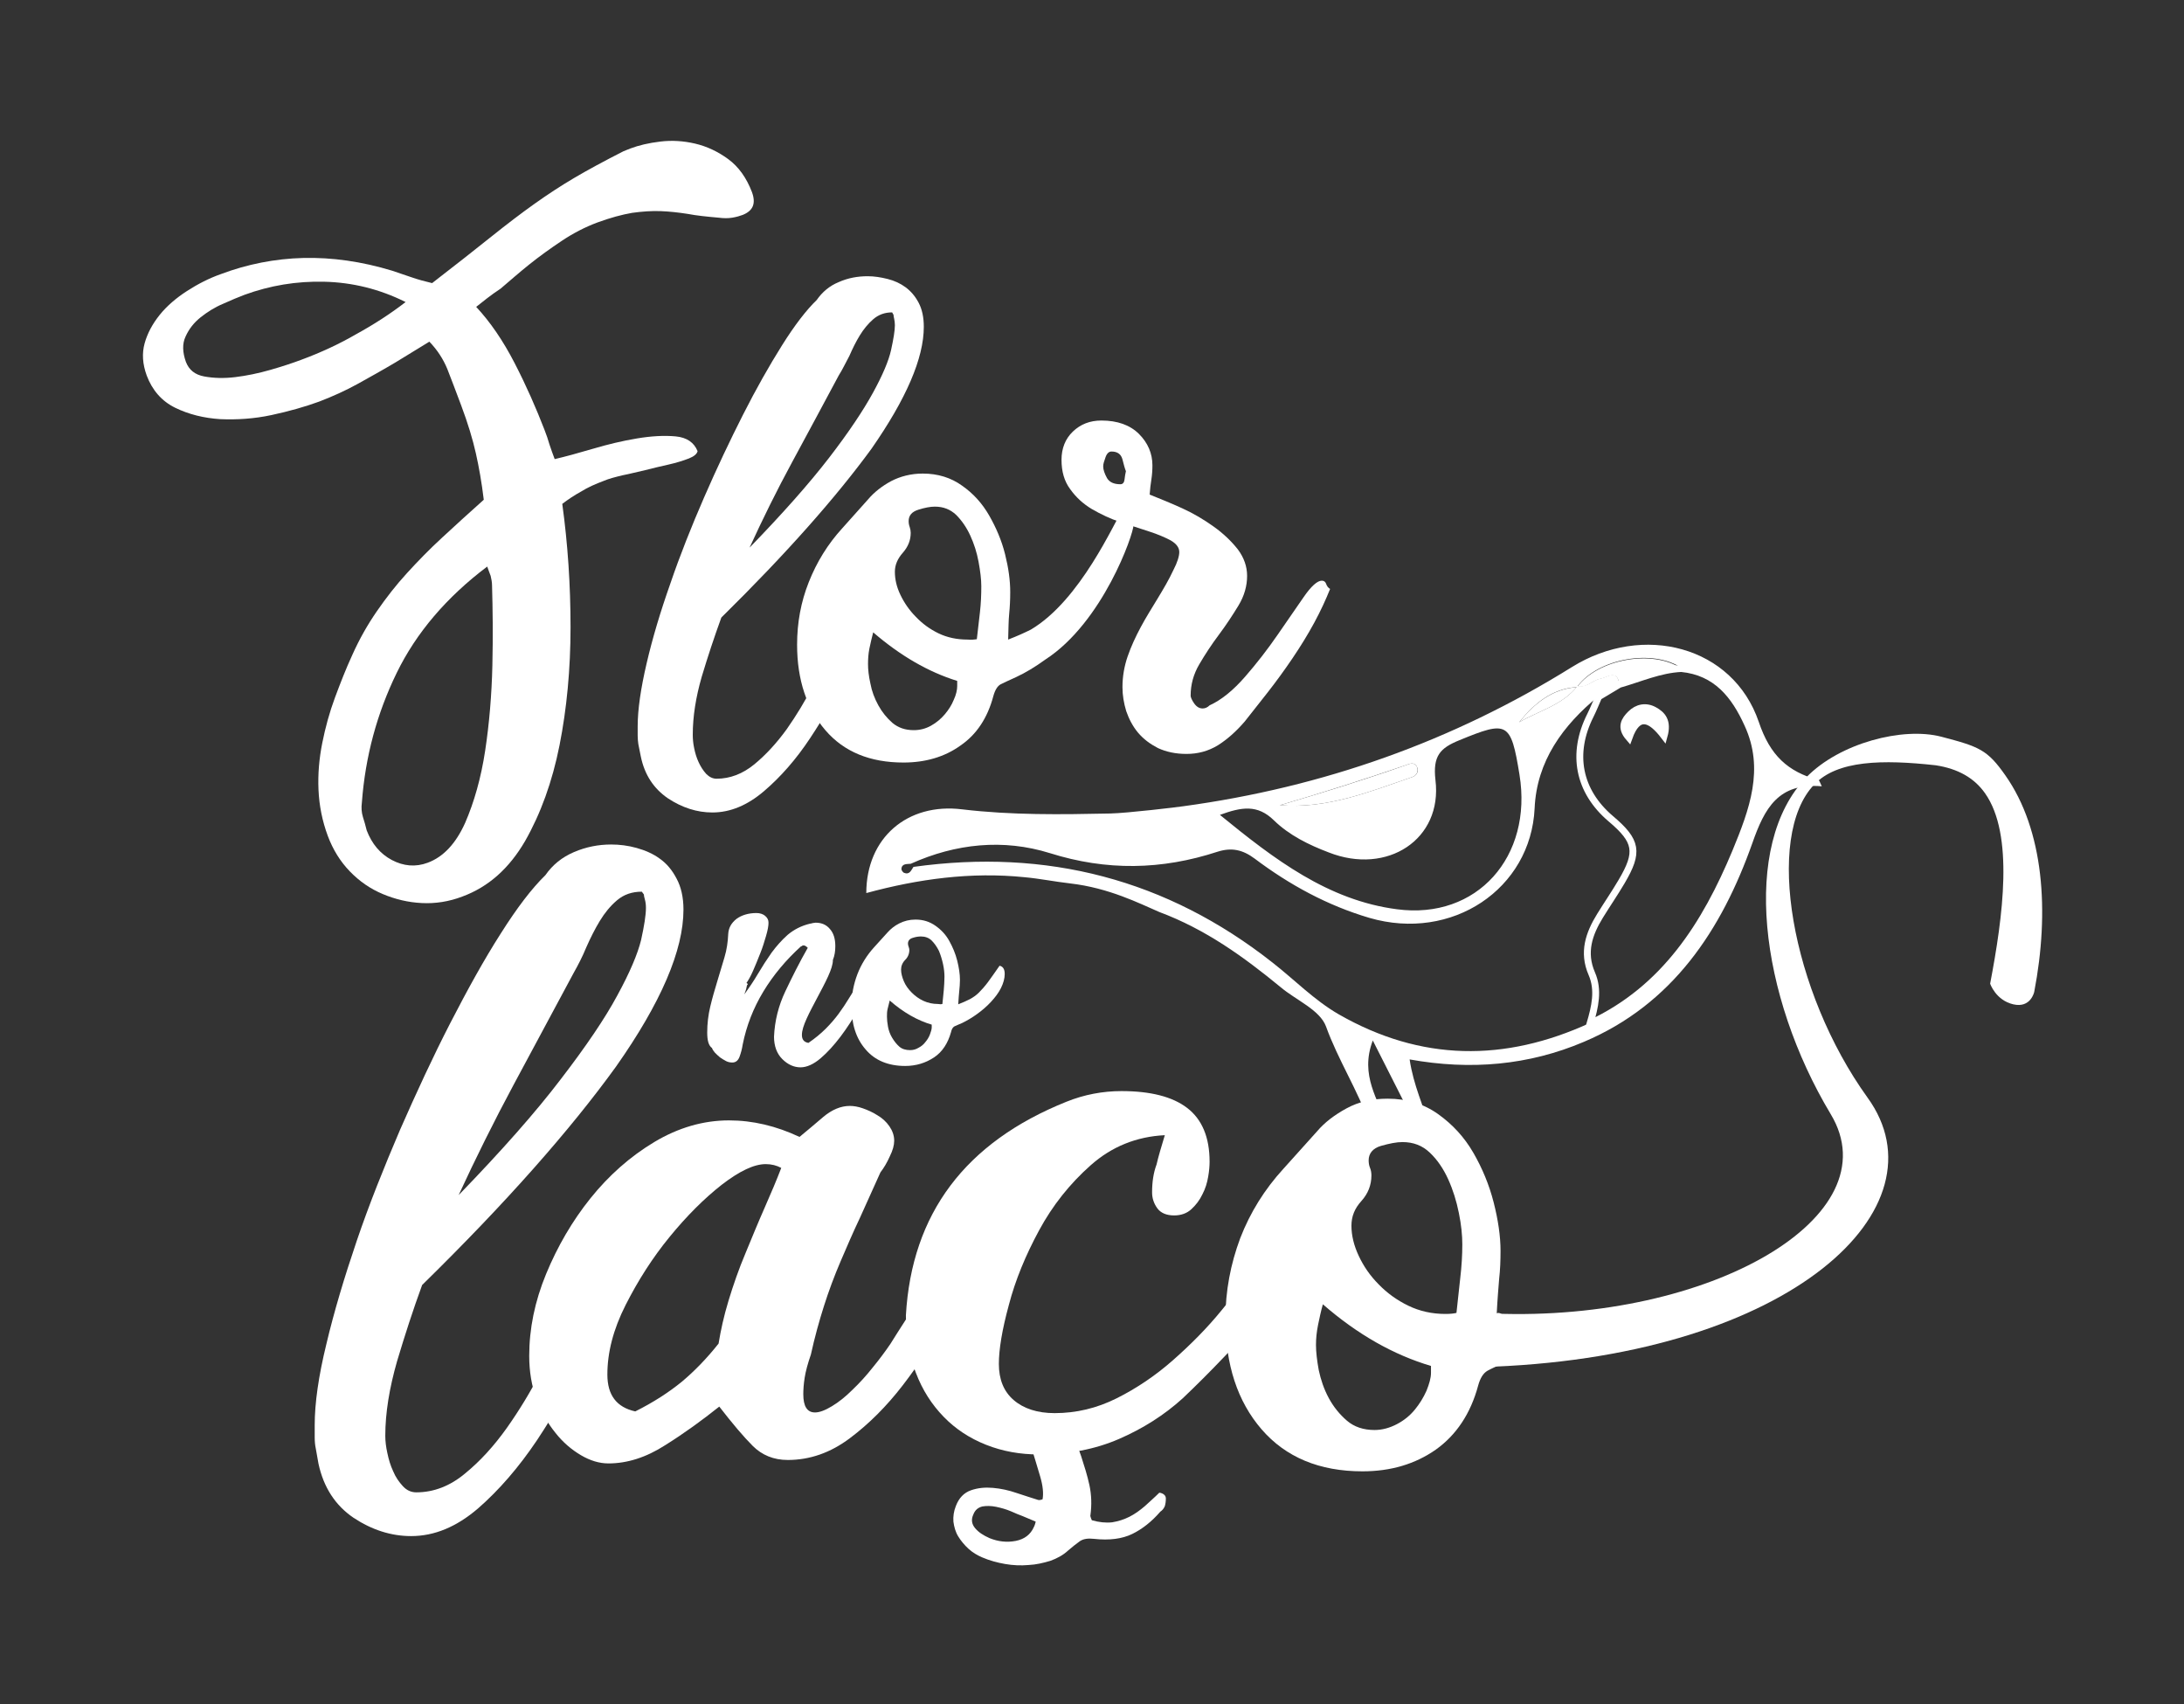 <?xml version="1.0" encoding="utf-8"?>
<!-- Generator: Adobe Illustrator 22.0.1, SVG Export Plug-In . SVG Version: 6.00 Build 0)  -->
<svg version="1.1" id="Layer_1" xmlns="http://www.w3.org/2000/svg" xmlns:xlink="http://www.w3.org/1999/xlink" x="0px" y="0px"
	 width="634.3px" height="494.8px" viewBox="0 0 634.3 494.8" style="enable-background:new 0 0 634.3 494.8;" xml:space="preserve"
	>
<rect x="0" y="0" width="634.3" height="494.8" fill="#333333" stroke="none"/>
<style type="text/css">
	.st0{fill:none;stroke:#FFFFFF;stroke-width:2;stroke-miterlimit:10;}
	.st1{fill:#FFFFFF;}
</style>
<g>
	<path class="st0" d="M470.3,198.7c6-1.7,11.7-4.3,18-4.6c10.2,1,15.5,7.8,19.3,16.2c6,13,1.4,25.1-3.5,37
		c-8.8,21.1-20.6,39.8-42.3,49.9c1.4-4.8,2.6-9.7,0.5-14.5c-2.7-6.2-0.8-11.6,2.4-16.8c2.1-3.4,4.3-6.6,6.3-10
		c5-8.5,4.5-11.7-3.2-18.2c-9.4-8-11.5-18.9-5.9-30c0.9-1.8,1.6-3.6,2.4-5.4C466.3,201.1,468.3,199.9,470.3,198.7z M483.3,213.7
		c1.2-4.3-0.5-6.2-2.9-7.5c-2.4-1.3-4.9-0.8-6.8,1.1c-1.7,1.7-3.2,3.8-0.5,6.9C475.7,206.9,479.4,208.6,483.3,213.7z"/>
	<path class="st1" d="M371.7,233.8c13.7,1.1,26-3.9,38.5-8.2c1.2-0.4,1.9-1.7,1.3-3c-0.8-1.5-2.2-0.8-3.3-0.4
		C396.2,226.4,384,230.2,371.7,233.8z"/>
	<path class="st1" d="M470.3,198.7c6-1.7,11.7-4.3,18-4.6c-8.3-5.6-24.1-2.8-30.2,5.3l-0.1-0.1c2.8,0.6,4.5-1.8,6.8-2.2
		C466.7,196.8,469.7,194.2,470.3,198.7z"/>
	<path class="st1" d="M458.1,199.5c-7.4,0.5-12.5,4.8-16.9,10.2c5.7-3.3,12.4-4.9,16.8-10.3C458,199.3,458.1,199.5,458.1,199.5z"/>
	<g>
		<path class="st1" d="M338.6,435.1c0-0.7-0.4-1.2-1.1-1.5c-0.3-0.1-0.6-0.2-0.8-0.2c-1.4,1.4-2.8,2.6-4.2,3.9
			c-1.4,1.2-2.9,2.3-4.5,3.1c-1.6,0.8-3.2,1.3-5,1.6c-1.8,0.2-3.8,0-5.9-0.6c-0.4-0.9-0.5-1.4-0.4-1.5c0.4-3,0.3-5.9-0.3-8.7
			c-0.6-2.8-1.5-5.6-2.4-8.4c-0.7-1.9-1.3-3.7-2-5.6l-13.8-1.8c0.4,1.6,0.8,3.1,1.3,4.7c0.9,3,1.8,5.8,2.6,8.6
			c0.8,2.7,1,4.9,0.7,6.6c-0.2,0.1-0.5,0.2-0.7,0.2c-0.2,0.1-0.4,0-0.6,0c-1.8-0.6-3.9-1.2-6.2-2c-2.3-0.8-4.6-1.3-6.9-1.5
			c-2.3-0.2-4.4,0-6.4,0.7c-2,0.7-3.5,2.2-4.4,4.6c-0.6,1.5-0.8,3-0.7,4.5c0.2,1.5,0.6,3,1.4,4.3c0.8,1.3,1.8,2.5,3,3.6
			c1.2,1.1,2.6,1.9,4,2.5c2.1,0.9,4.3,1.5,6.6,1.9c2.3,0.4,4.6,0.5,6.8,0.3c2.2-0.1,4.3-0.6,6.3-1.2c2-0.7,3.8-1.7,5.2-3
			c1.3-1.1,2.4-2,3.4-2.7c1-0.7,2.4-0.9,4.1-0.7c4.5,0.5,8.2,0,11.1-1.4c2.9-1.4,5.7-3.6,8.2-6.5c0.6-0.4,1-0.9,1.3-1.6
			C338.5,436.6,338.6,435.9,338.6,435.1z M295,447.4c-2.6,0.5-5.1,0.2-7.6-0.8c-1.8-0.8-3.2-1.7-4.2-2.9c-1-1.2-1.2-2.5-0.5-4
			c0.5-1.3,1.4-2,2.6-2.3c1.2-0.2,2.5-0.2,4,0.1c1.4,0.3,2.9,0.7,4.3,1.3c1.4,0.6,2.5,1.1,3.4,1.4l3.8,1.6c-0.1,0.4-0.2,0.9-0.5,1.5
			C299.3,445.6,297.5,446.9,295,447.4z"/>
		<path class="st1" d="M473,214.2c2.7-7.3,6.3-5.5,10.2-0.5c1.2-4.3-0.5-6.2-2.9-7.5c-2.4-1.3-4.9-0.8-6.8,1.1
			C471.8,209,470.3,211,473,214.2z"/>
		<path class="st1" d="M251.6,259.3c15.1-4.1,30.4-6.2,46-4.6c4.4,0.4,8.8,1.3,13.2,1.8c11.3,1.3,20.1,5.8,25.9,8.3
			c13.4,5,24.5,13,35.2,21.8c4.5,3.8,11.4,6.6,13.2,11.4c3.5,9.7,9.2,18.5,12.7,28.3c-4.6-0.7,18.5,4.6,17.6,1.6
			c-1.9-6.6-4.9-12.8-6-20.3c17.7,3.2,34.6,1.7,50.6-5.1c25.8-10.9,40-32.5,48.9-57.6c3.6-10.3,7.6-17.7,20.2-16.6
			c-0.6-1.2-0.7-1.8-1-1.8c-8.9-2.5-14-7.1-17.3-16.9c-7.5-22-33.6-28.8-54.3-15.9c-34.7,21.6-72.4,34.9-112.9,40.4
			c-1.2,0.2-16.2,2-21.2,2.1c-14.3,0.3-28.6,0.5-42.9-1.2C263.5,233,251.6,243.3,251.6,259.3z M410.2,225.6
			c-12.5,4.3-24.8,9.3-38.5,8.2c12.3-3.6,24.5-7.5,36.5-11.6c1.1-0.4,2.5-1.1,3.3,0.4C412.2,223.9,411.4,225.2,410.2,225.6z
			 M441.3,224.9c3.9,23.8-12.3,42.2-35.6,39.1c-20-2.6-35.6-14.5-51.4-27.4c6.3-2.3,10.9-3.1,15.7,1.6c4.4,4.3,10.1,7.1,15.9,9.3
			c17,6.7,33.1-3.8,31-21c-0.8-7,1.3-9.3,7-11.6C437.8,209.2,438.8,209.5,441.3,224.9z M457.9,199.5c-4.4,5.3-11,6.9-16.7,10.2
			C445.6,204.3,450.6,200,457.9,199.5z M398.7,302.1c5.1,10,9.3,18.4,14,27.7c-4.4-0.8-8.9,0.9-10.1-3.3
			C400.5,319.3,394.8,312.4,398.7,302.1z M264.5,250.8c13.1-5.9,26.9-7.3,40.4-3.1c16.5,5.2,32.5,4.9,48.7-0.4
			c4.1-1.3,7.3-0.6,10.8,2c10.1,7.6,21.1,13.6,33.3,17.2c24,7,46.9-8.4,48-31.8c0.6-13.7,8.2-24.1,18.6-32.6c2-1.2,4-2.4,6-3.5
			c-0.6-4.5-3.6-1.9-5.4-1.6c-2.3,0.4-4,2.7-6.7,2.2c6.1-8.1,21.9-10.8,30.1-5.3c10.2,1,15.5,7.8,19.3,16.2c6,13,1.4,25.1-3.5,37
			c-8.8,21.1-20.6,39.8-42.3,49.9c-24.8,11.4-49.1,11.2-73-2.5c-7.1-4.1-12.8-10-19.2-15c-30.7-24.2-65.6-33.2-104.3-27.8
			c-0.7,1-1.1,2.4-2.8,1.7c-0.3-0.2-0.7-0.7-0.7-1.1C261.9,250.7,263.4,250.9,264.5,250.8z"/>
		<g>
			<path class="st1" d="M122.6,373.1c-2.6,7.1-5,14.5-7.3,22.2c-2.2,7.7-3.4,14.9-3.4,21.6c0,1.5,0.2,3.2,0.6,5
				c0.4,1.9,0.9,3.6,1.7,5.3c0.7,1.7,1.7,3.1,2.8,4.3c1.1,1.2,2.4,1.8,3.9,1.8c5,0,9.8-1.8,14.2-5.5c4.4-3.6,8.4-8,12.1-13.2
				c3.6-5.1,6.9-10.5,9.7-16c2.8-5.5,5.2-10,7.3-13.6c0.2-0.6,0.8-2.2,2-4.9c1.1-2.7,2.3-5.5,3.6-8.4c1.3-2.9,2.7-5.6,4.1-8
				c1.4-2.4,2.7-3.6,3.8-3.6c1.3,0,2.3,0.7,3.1,2c0.7,1.3,1.1,2.4,1.1,3.4c0,0.7-0.2,1.7-0.6,2.8c-3,7.3-6.6,15.4-10.9,24.4
				c-4.3,9-9.1,17.4-14.4,25.4c-5.3,7.9-11.1,14.6-17.2,19.9c-6.2,5.3-12.6,8-19.4,8c-5.8,0-11.4-1.8-16.7-5.3
				c-5.3-3.6-8.7-8.8-10.2-15.7l-0.8-4.5c-0.2-0.9-0.3-2-0.3-3.2c0-1.2,0-2.4,0-3.5c0-6.4,1.1-14.2,3.4-23.6
				c2.2-9.3,5.2-19.3,8.8-29.9c3.6-10.6,7.9-21.3,12.6-32.3c4.8-10.9,9.6-21.3,14.6-31c5-9.7,9.8-18.4,14.6-25.9
				c4.8-7.6,9.1-13.2,13-17c2.1-3,4.8-5.2,8.3-6.7c3.5-1.5,7.1-2.2,10.8-2.2c2.4,0,4.9,0.3,7.4,1c2.5,0.7,4.8,1.7,6.7,3.1
				c2,1.4,3.6,3.3,4.9,5.8c1.3,2.4,2,5.4,2,9c0,11.8-6.5,27-19.6,45.6C165.6,328.1,146.9,349.3,122.6,373.1z M166.6,282.5
				c-5.8,10.8-11.6,21.6-17.4,32.4c-5.8,10.8-11.1,21.5-16,32.1c12.5-12.9,22.4-24.1,29.7-33.7c7.3-9.5,12.8-17.6,16.4-24.3
				c3.6-6.6,5.9-12,6.9-16.1c0.9-4.1,1.4-7.2,1.4-9.3c0-0.9-0.1-1.7-0.3-2.4c-0.2-0.7-0.3-1.2-0.3-1.5l-0.6-0.8
				c-2.8,0-5.2,0.8-7.2,2.5c-2,1.7-3.6,3.7-5,6c-1.4,2.3-2.7,4.9-3.9,7.6C169.2,277.7,167.9,280.2,166.6,282.5z"/>
			<path class="st1" d="M258.6,390.2c1.3-2.1,2.9-4.6,4.9-7.7c2-3.1,4-6.3,6.2-9.5c2.1-3.3,4.2-6.5,6.2-9.5c2-3.1,3.6-5.8,4.9-8
				c0.7-1.1,1.6-1.1,2.7,0.1c1,1.2,1.7,2.3,2.1,3.2c0,0.7-0.2,1.9-0.6,3.4c-2.8,6.2-6.1,12.9-10,20.1c-3.8,7.2-8.1,13.8-12.8,19.9
				c-4.7,6.1-9.8,11.2-15.4,15.4c-5.6,4.2-11.6,6.3-18,6.3c-4.1,0-7.5-1.4-10.2-4.1c-2.7-2.7-5.9-6.5-9.7-11.4
				c-4.9,3.9-10.1,7.7-15.7,11.2c-5.6,3.6-11.1,5.3-16.5,5.3c-2.6,0-5.3-0.8-8-2.4c-2.7-1.6-5.2-3.7-7.4-6.5c-2.2-2.7-4.1-6-5.5-9.8
				c-1.4-3.8-2.1-8-2.1-12.5c0-7.9,1.6-15.8,4.9-23.8c3.3-8,7.6-15.4,12.9-22c5.3-6.6,11.5-12.1,18.5-16.3c7-4.2,14.3-6.3,21.7-6.3
				c6.9,0,13.7,1.6,20.5,4.8c2.1-1.7,4.3-3.6,6.9-5.8c2.5-2.1,5.1-3.2,7.7-3.2c1.1,0,2.4,0.2,3.8,0.7c1.4,0.5,2.8,1.1,4.2,2
				c1.4,0.8,2.6,1.9,3.5,3.2c0.9,1.3,1.4,2.7,1.4,4.2c0,1.3-0.4,2.8-1.3,4.6c-0.8,1.8-1.7,3.3-2.7,4.6c-2.1,4.7-4.1,9.1-6,13.3
				c-2,4.2-3.8,8.4-5.6,12.6c-1.8,4.2-3.4,8.5-4.8,12.9c-1.4,4.4-2.7,9.1-3.8,14.1c-0.9,2.6-1.5,4.8-1.8,6.7
				c-0.3,1.9-0.4,3.5-0.4,4.8c0,3.5,1.1,5.3,3.4,5.3c1.3,0,2.9-0.6,4.9-1.8c2-1.2,4-2.8,6-4.8c2.1-2,4-4.1,5.9-6.5
				C255.4,394.7,257.1,392.4,258.6,390.2z M226.9,339.1c-1.3-0.7-2.8-1.1-4.5-1.1c-3.4,0-7.6,2-12.8,6c-5.1,4-10.2,9.1-15.1,15.1
				c-5,6.1-9.2,12.7-12.8,19.8c-3.6,7.1-5.3,13.8-5.3,20.2c0,6,2.7,9.5,8.1,10.7c5.2-2.6,9.7-5.5,13.5-8.6
				c3.7-3.1,7.3-6.8,10.7-11.1c0.6-3.7,1.5-7.9,2.9-12.5c1.4-4.6,3-9.2,4.9-13.7c1.9-4.6,3.7-9,5.6-13.3
				C224,346.3,225.6,342.5,226.9,339.1z"/>
			<path class="st1" d="M338.3,329.6c-8.2,0.4-15.4,3.3-21.5,8.7c-6.1,5.4-11.1,11.7-15,18.9c-3.9,7.2-6.9,14.4-8.8,21.7
				c-2,7.3-2.9,13-2.9,17.1c0,4.5,1.4,8,4.3,10.5c2.9,2.5,6.9,3.8,11.9,3.8c6.2,0,12.2-1.4,18-4.3c5.8-2.9,11.3-6.6,16.4-11.1
				c5.1-4.5,9.9-9.3,14.2-14.6c4.3-5.2,8.1-10.2,11.4-14.9c3.3-4.7,5.9-8.7,8-12.1c2.1-3.4,3.5-5.4,4.2-6.2c0.9,0.9,1.8,1.8,2.5,2.5
				c0.7,0.7,1.1,1.3,1.1,1.7c-1.1,4.9-3,9.8-5.8,14.7c-2.7,5-5.8,9.8-9.3,14.4c-3.5,4.7-7.2,9.2-11.4,13.5
				c-4.1,4.3-8.1,8.3-12.1,12.1c-5.4,4.9-11.6,8.8-18.5,11.8c-6.9,3-14.7,4.5-23.3,4.5c-5.4,0-10.5-0.9-15.3-2.8
				c-4.8-1.9-8.9-4.6-12.3-8.1c-3.5-3.6-6.2-7.8-8.1-12.8c-2-5-2.9-10.5-2.9-16.7c1.7-29.5,17.2-50.2,46.6-62
				c5.2-2.1,10.6-3.1,16-3.1c8.4,0,14.8,1.6,19.1,4.9c4.3,3.3,6.5,8.5,6.5,15.6c0,1.1-0.1,2.6-0.4,4.3c-0.3,1.8-0.8,3.5-1.7,5.2
				c-0.8,1.7-1.9,3.1-3.2,4.3c-1.3,1.2-3,1.8-5,1.8c-2.2,0-3.9-0.7-4.9-2.1c-1-1.4-1.5-2.9-1.5-4.6c0-3,0.4-5.7,1.3-8.1
				C336.4,335.9,337.3,332.9,338.3,329.6z"/>
		</g>
		<g>
			<path class="st1" d="M434.7,381.3c3.4-1.3,6.6,12.3,3.1,14c-2.6,1.1-4.5,2-5.8,2.7c-1.2,0.7-2.1,2.1-2.7,4.3
				c-2.2,8.2-6.4,14.4-12.3,18.6c-6,4.2-13.1,6.3-21.3,6.3c-12.5,0-22.3-4.1-29.3-12.2c-7-8.1-10.5-18.8-10.5-32
				c0-8.2,1.5-16,4.3-23.5c2.9-7.5,7.1-14.2,12.5-20.1l9.8-10.9c2.2-2.6,5.1-4.8,8.6-6.7c3.5-1.9,7.4-2.8,11.9-2.8
				c5.6,0,10.5,1.5,14.7,4.5c4.2,3,7.6,6.7,10.2,11.2c2.6,4.5,4.6,9.3,5.9,14.4c1.3,5.1,2,9.8,2,14.1c0,2.8-0.1,5.5-0.4,8.1
				C435.2,373.9,434.9,377.2,434.7,381.3z M384.2,378.7c-0.6,2.1-1,4.1-1.4,6c-0.4,2-0.6,3.9-0.6,5.8c0,2.1,0.3,4.5,0.8,7.3
				c0.6,2.8,1.5,5.5,2.9,8.1c1.4,2.6,3.2,4.8,5.3,6.6c2.1,1.8,4.8,2.7,8,2.7c2.2,0,4.4-0.6,6.5-1.7c2.1-1.1,3.8-2.5,5.2-4.2
				c1.4-1.7,2.5-3.5,3.4-5.5c0.8-2,1.3-3.7,1.3-5.2v-2C404.8,393.4,394.3,387.5,384.2,378.7z M423,381.2c0.4-3.4,0.7-6.7,1.1-10.1
				c0.4-3.4,0.6-6.6,0.6-9.8c0-2.6-0.3-5.7-1-9.1c-0.7-3.5-1.7-6.7-3.1-9.8c-1.4-3.1-3.2-5.7-5.3-7.7c-2.2-2.1-4.8-3.1-8-3.1
				c-1.7,0-3.7,0.4-6.2,1.1c-2.4,0.7-3.6,2.2-3.6,4.2c0,0.7,0.1,1.5,0.4,2.2c0.3,0.7,0.4,1.5,0.4,2.2c0,2.8-1,5.3-2.9,7.4
				c-2,2.2-2.9,4.5-2.9,7.2c0,2.8,0.7,5.7,2.1,8.7c1.4,3,3.3,5.8,5.8,8.3c2.4,2.5,5.3,4.6,8.6,6.2c3.3,1.6,6.9,2.4,10.8,2.4
				C421.1,381.5,422.2,381.4,423,381.2z"/>
		</g>
		<g>
			<path class="st1" d="M434,396.8v-15.4c62.8,2.4,115.6-28.2,97.7-57.9c-20.7-34.5-26.1-78.1-7.1-97.8c9.7-10,28.1-14.7,39.2-11.8
				s13.4,3.8,18.6,11.2c11.2,15.9,12.9,39.5,8.4,62.9c0,0-1,4.8-6.1,3.6c-5.1-1.2-6.7-6-6.7-6c3.7-19.4,7-43.3-1.5-55.3
				c-3.1-4.4-7.8-7.1-14.3-8.1c-15.4-1.7-28.6-1.5-35.3,5.6c-14.5,15.1-6.7,60.1,15.5,90.9C565.5,350.6,520.4,393.2,434,396.8z"/>
		</g>
		<path class="st1" d="M138.3,89.1c4.1,4.4,7.8,9.8,11.2,16.4c3.4,6.6,6.2,13,8.6,19.2c0.6,1.5,1.1,3,1.5,4.4c0.5,1.5,1,2.9,1.5,4.2
			c3-0.7,6.7-1.7,11.1-3c4.4-1.3,8.6-2.3,12.8-3c4.2-0.7,7.9-0.9,11.2-0.6c3.3,0.3,5.4,1.8,6.4,4.3c-0.2,0.8-1,1.5-2.5,2.1
			c-1.8,0.7-3.8,1.3-6,1.8c-2.2,0.5-4.4,1-6.7,1.6c-2.3,0.5-4.5,1.1-6.6,1.5c-2.1,0.5-4,1-5.4,1.6c-2.4,0.9-4.7,1.9-6.6,3.1
			c-2,1.1-3.8,2.3-5.5,3.6c1.6,11.6,2.4,23.6,2.4,35.8c0,12.2-1.1,23.7-3.2,34.3c-2.1,10.6-5.5,19.9-10,27.8
			c-4.6,7.9-10.6,13.3-18.2,16.1c-3.9,1.5-7.9,2.1-11.8,1.9c-4-0.2-7.7-1.1-11.3-2.6c-3.6-1.5-6.8-3.7-9.6-6.6
			c-2.8-2.9-4.9-6.3-6.4-10.3c-1.6-4.3-2.5-8.8-2.7-13.4c-0.2-4.6,0.2-9.1,1.1-13.6c0.9-4.5,2.1-8.9,3.7-13.2
			c1.6-4.3,3.2-8.4,5-12.3c2.1-4.7,4.5-8.9,7.2-12.8c2.7-3.9,5.5-7.5,8.7-11s6.5-6.9,10.2-10.3c3.7-3.4,7.7-7.1,12.1-11
			c-0.6-5-1.4-9.5-2.3-13.5c-0.9-4-2.3-8.7-4.3-14c-1.5-4.1-2.9-7.6-4-10.5c-1.2-2.9-2.9-5.5-5.2-7.9l-9.8,6
			c-3.7,2.2-7.3,4.2-10.9,6.2c-3.6,2-7.4,3.7-11.3,5.2c-4.1,1.5-8.7,2.8-13.8,3.9c-5.1,1.1-10.1,1.4-14.9,1.2
			c-4.8-0.3-9.2-1.4-13.1-3.3c-3.9-1.9-6.7-5.1-8.3-9.4c-1.2-3.3-1.4-6.4-0.6-9.3c0.8-2.9,2.3-5.7,4.4-8.3c2.1-2.6,4.8-4.9,7.9-6.9
			c3.1-2,6.4-3.7,9.8-4.9c7.7-2.9,15.8-4.5,24-4.7c8.3-0.2,16.9,1,25.8,3.7c1.8,0.6,3.6,1.2,5.6,1.9c2,0.7,3.9,1.2,6,1.7
			c7-5.4,12.7-9.9,17.2-13.5c4.5-3.6,8.7-6.8,12.5-9.5c3.8-2.7,7.6-5.2,11.5-7.5c3.9-2.3,8.7-4.9,14.4-7.8l2-0.8
			c2.4-0.9,5.3-1.6,8.7-2c3.3-0.4,6.7-0.2,10.1,0.6c3.4,0.8,6.6,2.3,9.6,4.5c3,2.2,5.3,5.4,6.9,9.6c1.2,3.3,0.3,5.4-2.7,6.6
			c-0.8,0.3-1.8,0.6-3,0.8c-1.2,0.2-2.5,0.2-4,0c-3.4-0.3-6.4-0.6-9-1.1c-2.6-0.4-5.2-0.7-7.8-0.8c-2.6-0.1-5.4,0.1-8.3,0.5
			c-2.9,0.5-6.3,1.4-10.1,2.8c-3.5,1.3-7,3.1-10.3,5.3s-6.5,4.5-9.5,6.9c-3,2.4-5.7,4.8-8.3,7C142.5,85.7,140.2,87.6,138.3,89.1z
			 M117.8,87.7c-7.6-3.8-15.5-5.7-23.6-5.9c-8.1-0.2-15.8,1.1-23.2,3.8c-1.8,0.7-3.8,1.5-6.2,2.6c-2.4,1-4.6,2.4-6.5,3.9
			c-2,1.6-3.4,3.4-4.4,5.6c-1,2.1-0.9,4.6,0.1,7.4c0.9,2.3,2.6,3.7,5.3,4.2c2.7,0.5,5.7,0.6,9,0.2c3.3-0.4,6.7-1.1,10.2-2.1
			c3.5-1,6.5-2,8.9-2.9c5.7-2.1,11.1-4.6,16.1-7.5C108.6,94.2,113.4,91.1,117.8,87.7z M141.5,164.5c-11.8,8.9-20.6,19.2-26.3,30.9
			c-5.7,11.7-9.1,24.2-10.1,37.6c-0.2,1.5-0.1,2.9,0.3,4.2c0.4,1.3,0.8,2.6,1.1,3.9c1.5,3.9,3.9,6.8,7.3,8.6
			c3.4,1.8,6.9,2.1,10.4,0.8c4.6-1.7,8.2-5.6,10.9-11.6c2.6-6,4.6-13,5.8-20.9c1.2-7.9,1.9-16.2,2.1-24.8c0.2-8.7,0.1-16.4-0.1-23.3
			c0-0.9-0.2-1.8-0.4-2.7C142.1,166.2,141.8,165.3,141.5,164.5z"/>
		<g>
			<path class="st1" d="M209.5,179.3c-2,5.5-3.9,11.2-5.7,17.2c-1.7,5.9-2.6,11.5-2.6,16.8c0,1.2,0.1,2.5,0.4,3.9
				c0.3,1.5,0.7,2.8,1.3,4.1c0.6,1.3,1.3,2.4,2.2,3.4c0.9,0.9,1.9,1.4,3,1.4c3.9,0,7.6-1.4,11-4.2c3.4-2.8,6.5-6.2,9.4-10.2
				c2.8-4,5.3-8.1,7.5-12.4c2.2-4.3,4.1-7.8,5.7-10.6c0.1-0.4,0.7-1.7,1.5-3.8c0.9-2.1,1.8-4.3,2.8-6.5c1-2.2,2.1-4.3,3.2-6.2
				c1.1-1.9,2.1-2.8,2.9-2.8c1,0,1.8,0.5,2.4,1.5c0.6,1,0.9,1.9,0.9,2.6c0,0.6-0.1,1.3-0.4,2.2c-2.3,5.7-5.1,12-8.5,18.9
				c-3.3,7-7.1,13.5-11.2,19.7s-8.6,11.3-13.4,15.4c-4.8,4.1-9.8,6.2-15,6.2c-4.5,0-8.8-1.4-12.9-4.1c-4.1-2.8-6.8-6.8-7.9-12.2
				l-0.7-3.5c-0.1-0.7-0.2-1.6-0.2-2.5c0-0.9,0-1.8,0-2.7c0-4.9,0.9-11,2.6-18.3c1.7-7.3,4-15,6.9-23.2c2.8-8.2,6.1-16.5,9.8-25
				c3.7-8.5,7.5-16.5,11.3-24c3.8-7.5,7.6-14.2,11.3-20.1c3.7-5.9,7.1-10.3,10.1-13.2c1.6-2.3,3.7-4.1,6.4-5.2
				c2.7-1.2,5.5-1.7,8.4-1.7c1.9,0,3.8,0.3,5.8,0.8c2,0.5,3.7,1.3,5.2,2.4c1.5,1.1,2.8,2.6,3.8,4.5c1,1.9,1.5,4.2,1.5,7
				c0,9.1-5.1,20.9-15.2,35.4C242.8,144.4,228.3,160.8,209.5,179.3z M243.6,109c-4.5,8.4-9,16.8-13.5,25.1
				c-4.5,8.3-8.6,16.6-12.4,24.9c9.7-10,17.4-18.7,23.1-26.1c5.7-7.4,9.9-13.7,12.7-18.8c2.8-5.1,4.6-9.3,5.3-12.5
				c0.7-3.2,1.1-5.6,1.1-7.2c0-0.7-0.1-1.3-0.2-1.8c-0.1-0.5-0.2-0.9-0.2-1.2l-0.4-0.7c-2.2,0-4,0.7-5.5,2c-1.5,1.3-2.8,2.9-3.9,4.7
				c-1.1,1.8-2.1,3.8-3,5.9C245.6,105.3,244.7,107.3,243.6,109z"/>
			<path class="st1" d="M292.8,185.7c2.6-1,4.8-2,6.6-2.9c14.5-8.6,24.2-31.2,26.8-35.1c2,0.4,3,2,3,4.8c0,2.6-8.9,28.2-25.6,39
				c-2.9,2.1-5.7,3.8-8.5,5.1c-2,0.9-3.5,1.6-4.5,2.1c-0.9,0.5-1.6,1.6-2.1,3.4c-1.7,6.4-4.9,11.2-9.6,14.4
				c-4.6,3.3-10.2,4.9-16.5,4.9c-9.7,0-17.3-3.1-22.7-9.4c-5.4-6.3-8.2-14.6-8.2-24.8c0-6.4,1.1-12.4,3.4-18.2
				c2.3-5.8,5.5-11,9.7-15.6l7.6-8.5c1.7-2,4-3.8,6.6-5.2c2.7-1.4,5.8-2.2,9.2-2.2c4.4,0,8.2,1.2,11.4,3.5c3.3,2.3,5.9,5.2,7.9,8.7
				c2,3.5,3.6,7.2,4.6,11.2c1,4,1.5,7.6,1.5,11c0,2.2-0.1,4.3-0.3,6.3S292.9,182.5,292.8,185.7z M253.6,183.6
				c-0.4,1.6-0.8,3.2-1.1,4.7c-0.3,1.5-0.4,3-0.4,4.5c0,1.6,0.2,3.5,0.7,5.7c0.4,2.2,1.2,4.3,2.3,6.3c1.1,2,2.5,3.7,4.1,5.1
				c1.7,1.4,3.7,2.1,6.2,2.1c1.7,0,3.4-0.4,5-1.3c1.6-0.9,2.9-2,4-3.3c1.1-1.3,2-2.7,2.6-4.2c0.7-1.5,1-2.9,1-4v-1.5
				C269.6,195.1,261.5,190.4,253.6,183.6z M283.7,185.6c0.3-2.6,0.6-5.2,0.9-7.8c0.3-2.6,0.4-5.1,0.4-7.6c0-2-0.3-4.4-0.8-7.1
				c-0.5-2.7-1.3-5.2-2.4-7.6c-1.1-2.4-2.5-4.4-4.1-6c-1.7-1.6-3.7-2.4-6.2-2.4c-1.3,0-2.9,0.3-4.8,0.9c-1.9,0.6-2.8,1.7-2.8,3.3
				c0,0.6,0.1,1.2,0.3,1.7c0.2,0.6,0.3,1.2,0.3,1.7c0,2.2-0.8,4.1-2.3,5.8c-1.5,1.7-2.3,3.5-2.3,5.5c0,2.2,0.5,4.4,1.6,6.7
				c1.1,2.3,2.6,4.5,4.5,6.4c1.9,2,4.1,3.6,6.6,4.8c2.5,1.2,5.3,1.8,8.4,1.8C282.2,185.8,283.1,185.7,283.7,185.6z"/>
			<path class="st1" d="M386.3,171c-1.2,3-2.7,6.3-4.6,9.8c-1.9,3.5-4,6.9-6.3,10.3c-2.3,3.4-4.7,6.7-7.2,9.9
				c-2.5,3.2-4.7,6-6.7,8.5c-2.5,2.9-5.1,5.2-7.8,6.9c-2.8,1.7-5.8,2.5-9.1,2.5c-3.2,0-5.9-0.6-8.3-1.7c-2.3-1.2-4.2-2.6-5.8-4.5
				c-1.5-1.8-2.6-3.9-3.4-6.2c-0.7-2.3-1.1-4.6-1.1-7c0-3,0.5-6,1.5-8.9c1-2.9,2.3-5.7,3.8-8.5c1.5-2.8,3.2-5.5,4.9-8.3
				c1.7-2.8,3.3-5.5,4.6-8.3c1.2-2.3,1.7-4.1,1.7-5.2c0-1.3-0.8-2.4-2.5-3.4c-1.7-0.9-3.8-1.8-6.3-2.6c-2.5-0.8-5.3-1.7-8.3-2.7
				c-3-1-5.7-2.3-8.3-3.8c-2.5-1.5-4.6-3.4-6.3-5.8c-1.7-2.3-2.5-5.1-2.5-8.5c0-3.3,1.1-6.1,3.3-8.2c2.2-2.1,4.9-3.2,8.3-3.2
				c4.6,0,8.3,1.3,10.9,3.9c2.6,2.6,3.9,5.7,3.9,9.1c0,1.5-0.1,2.8-0.3,4.1c-0.2,1.3-0.4,2.8-0.5,4.4c3,1.2,6.2,2.5,9.5,4
				c3.3,1.5,6.3,3.3,9.1,5.3c2.8,2,5.1,4.2,7,6.6c1.8,2.4,2.7,5,2.7,7.7c0,2.9-0.8,5.8-2.5,8.6c-1.7,2.8-3.6,5.7-5.7,8.5
				c-2.1,2.8-4,5.7-5.7,8.6c-1.7,2.9-2.5,5.9-2.5,9.1c0,0.4,0.3,1.2,1,2.2c0.7,1,1.5,1.5,2.5,1.5c0.7,0,1.4-0.3,2-0.9
				c3.5-1.6,6.9-4.4,10.3-8.3c3.4-3.9,6.5-7.9,9.4-12.1s5.4-7.8,7.6-11c2.2-3.2,4-4.8,5.3-4.8c0.6,0,1,0.3,1.2,0.8
				C385.4,170.3,385.8,170.7,386.3,171z M327,136.8c-0.3-0.7-0.6-1.8-1-3.4c-0.4-1.5-1.4-2.3-3.2-2.3c-0.7,0-1.3,0.5-1.7,1.6
				s-0.7,2-0.7,2.7c0,1,0.4,2.1,1.1,3.4c0.7,1.2,2,1.8,3.9,1.8c0.7,0,1.1-0.5,1.2-1.4C326.7,138.4,326.8,137.6,327,136.8z"/>
		</g>
		<g>
			<path class="st1" d="M235.2,268.2c0.4-0.1,0.7-0.1,0.9-0.2c0.3,0,0.5-0.1,0.8-0.1c1.7,0,3.1,0.6,4.1,1.8c1.1,1.2,1.6,2.9,1.6,5
				c0,1.5-0.2,2.8-0.7,4c0,1.3-0.5,2.8-1.4,4.8c-0.9,2-2,4-3.1,6.1c-1.1,2.1-2.2,4.1-3.1,6.1c-0.9,2-1.4,3.5-1.4,4.8
				c0,1.3,0.6,2.1,1.9,2.3c1.9-1.3,3.6-2.7,5-4.1c1.4-1.4,2.7-2.9,3.8-4.4c1.1-1.5,2.1-3,3-4.5c0.9-1.5,1.9-2.9,2.9-4.2
				c0.7-1,1.4-1.9,2-3c0.6-1,1.5-2,2.8-3c0.1,0.5,0.3,0.9,0.4,1.3c0.1,0.3,0.2,0.6,0.2,0.8c0,0.6-0.1,1.2-0.3,1.9
				c-0.2,0.7-0.5,1.3-0.8,1.8c-1.3,2.2-2.7,4.7-4.4,7.6c-1.7,2.8-3.4,5.5-5.3,8c-1.9,2.5-3.8,4.6-5.8,6.3c-2,1.7-4,2.6-5.8,2.6
				c-1.9,0-3.7-0.8-5.3-2.4c-1.6-1.6-2.4-3.8-2.4-6.5c0.2-4.6,1.3-9,3.3-13.2c2-4.2,4.1-8.4,6.5-12.6c-0.4-0.4-0.8-0.7-1.2-0.7
				c-0.2,0-0.3,0-0.4,0.1c-0.1,0.1-0.3,0.2-0.4,0.2c-4.3,3.9-8,8.3-10.9,13.1s-4.9,9.9-6,15.4c-0.2,1.3-0.5,2.4-0.9,3.5
				c-0.4,1.1-1.1,1.7-2.1,1.7c-0.6,0-1.2-0.1-1.8-0.4c-0.6-0.3-1.2-0.7-1.8-1.1c-0.5-0.4-1-0.9-1.5-1.4c-0.4-0.5-0.7-0.9-0.8-1.3
				c-1-0.7-1.4-2.2-1.4-4.5c0-2.6,0.3-5.1,0.9-7.6c0.6-2.5,1.3-4.9,2-7.2c0.7-2.4,1.4-4.7,2.1-7c0.7-2.3,1-4.6,1.1-6.8
				c0.1-1.8,0.9-3.2,2.4-4.4c1.5-1.1,3.5-1.7,5.8-1.7c1,0,1.9,0.3,2.5,0.8c0.7,0.6,1,1.2,1,2c0,0.9-0.2,2.1-0.7,3.8
				c-0.5,1.7-1,3.4-1.7,5.1c-0.7,1.8-1.4,3.5-2.1,5.1c-0.7,1.6-1.4,2.8-1.9,3.5l0.4,0.3c0,0.1-0.1,0.2-0.2,0.3c0-0.1,0,0-0.1,0.3
				c-0.1,0.3-0.1,0.6-0.2,0.9c-0.1,0.3-0.2,0.6-0.3,0.9c-0.1,0.3-0.2,0.5-0.2,0.6c1.3-1.8,2.6-3.7,3.9-5.9c1.3-2.2,2.6-4.2,4-6.2
				c1.4-1.9,3-3.7,4.7-5.2C230.6,269.9,232.7,268.8,235.2,268.2z"/>
			<path class="st1" d="M278.3,291.6c1.3-0.5,2.4-1,3.4-1.5c0.9-0.5,1.8-1.1,2.6-1.9c0.8-0.8,1.7-1.8,2.6-3c0.9-1.2,2-2.8,3.4-4.8
				c1,0.2,1.5,1,1.5,2.4c0,1.3-0.4,2.7-1.1,4.1c-0.7,1.4-1.7,2.7-2.9,4c-1.2,1.3-2.6,2.5-4,3.5c-1.5,1.1-2.9,1.9-4.3,2.6
				c-1,0.4-1.8,0.8-2.3,1c-0.5,0.3-0.8,0.8-1,1.7c-0.9,3.2-2.5,5.7-4.9,7.3c-2.4,1.6-5.2,2.5-8.4,2.5c-4.9,0-8.8-1.6-11.5-4.8
				c-2.8-3.2-4.1-7.4-4.1-12.6c0-3.2,0.6-6.3,1.7-9.2c1.1-2.9,2.8-5.6,4.9-7.9l3.9-4.3c0.9-1,2-1.9,3.4-2.6c1.4-0.7,2.9-1.1,4.7-1.1
				c2.2,0,4.1,0.6,5.8,1.8c1.7,1.2,3,2.6,4,4.4c1,1.8,1.8,3.7,2.3,5.7c0.5,2,0.8,3.9,0.8,5.6c0,1.1-0.1,2.2-0.2,3.2
				C278.5,288.6,278.4,290,278.3,291.6z M258.4,290.5c-0.2,0.8-0.4,1.6-0.6,2.4s-0.2,1.5-0.2,2.3c0,0.8,0.1,1.8,0.3,2.9
				c0.2,1.1,0.6,2.2,1.2,3.2c0.6,1,1.3,1.9,2.1,2.6s1.9,1,3.1,1c0.9,0,1.7-0.2,2.5-0.7c0.8-0.4,1.5-1,2-1.7c0.6-0.7,1-1.4,1.3-2.2
				c0.3-0.8,0.5-1.5,0.5-2v-0.8C266.5,296.3,262.4,294,258.4,290.5z M273.7,291.5c0.1-1.3,0.3-2.6,0.4-4c0.1-1.3,0.2-2.6,0.2-3.9
				c0-1-0.1-2.2-0.4-3.6c-0.3-1.4-0.7-2.7-1.2-3.9c-0.6-1.2-1.3-2.2-2.1-3c-0.8-0.8-1.9-1.2-3.1-1.2c-0.7,0-1.5,0.1-2.4,0.4
				c-1,0.3-1.4,0.9-1.4,1.7c0,0.3,0.1,0.6,0.2,0.9s0.2,0.6,0.2,0.9c0,1.1-0.4,2.1-1.2,2.9s-1.2,1.8-1.2,2.8c0,1.1,0.3,2.2,0.8,3.4
				c0.5,1.2,1.3,2.3,2.3,3.3c1,1,2.1,1.8,3.4,2.4c1.3,0.6,2.7,0.9,4.2,0.9C272.9,291.6,273.4,291.6,273.7,291.5z"/>
		</g>
	</g>
</g>
</svg>
